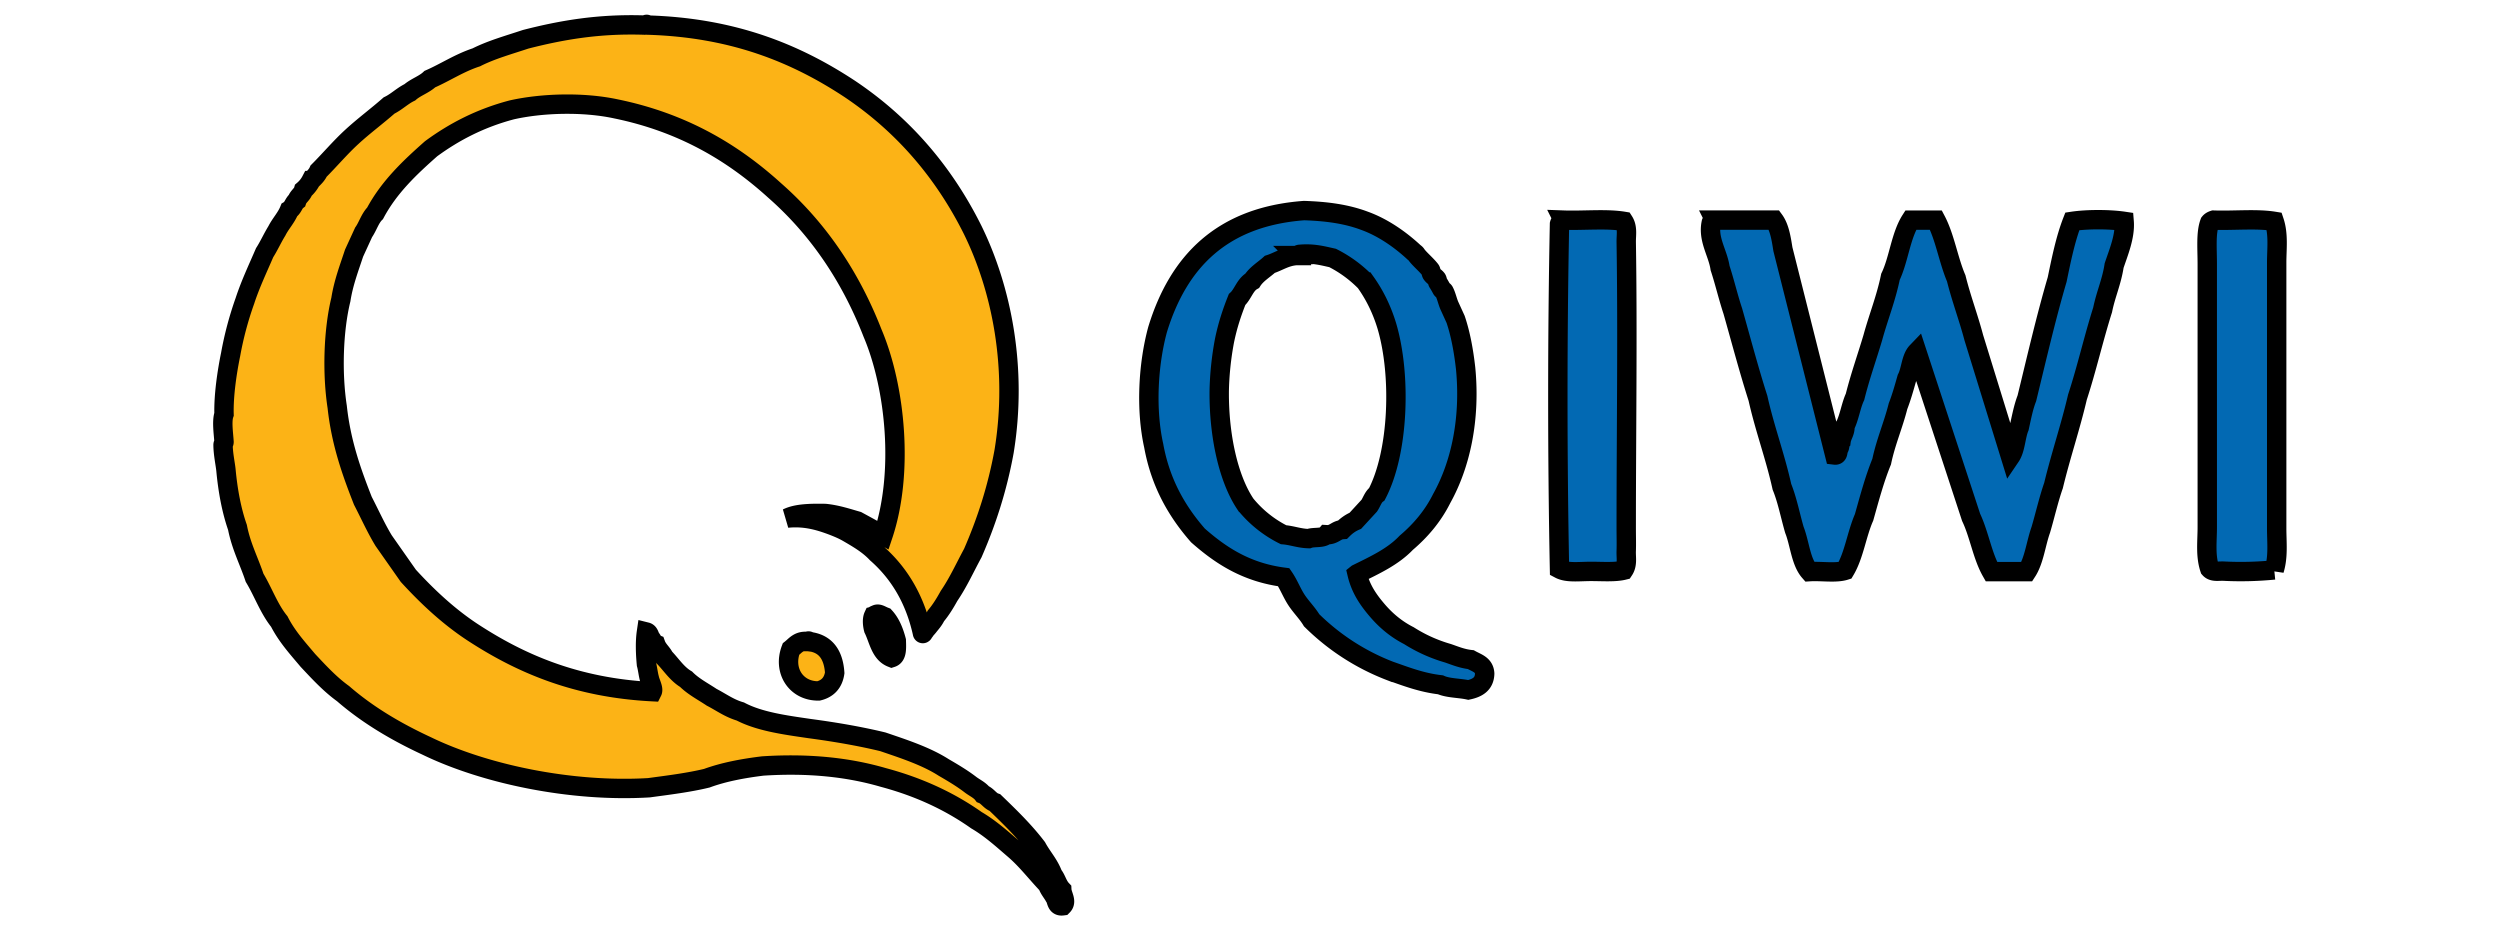 <svg xmlns="http://www.w3.org/2000/svg" width="129" height="48" shape-rendering="geometricPrecision" image-rendering="optimizeQuality" stroke="null" xmlns:v="https://vecta.io/nano"><path d="M54.334 45.15c-.202-.555-.568-.933-.833-1.425-.643-.845-1.4-1.577-2.157-2.308-.265-.088-.378-.341-.631-.441-.164-.214-.429-.328-.643-.492-.429-.328-.896-.605-1.375-.883-.908-.58-2.031-.946-3.141-1.324-1.198-.29-2.46-.505-3.771-.681-1.299-.189-2.598-.366-3.582-.883-.568-.164-.984-.479-1.476-.732-.454-.303-.946-.555-1.324-.933-.467-.278-.757-.744-1.123-1.123-.126-.252-.341-.404-.441-.681-.126-.05-.164-.202-.24-.29-.088-.101-.088-.303-.24-.341-.076.517-.05 1.135 0 1.665.063.227.088.505.151.732.038.202.227.53.151.681-3.935-.202-6.811-1.451-9.309-3.09-1.236-.82-2.296-1.816-3.28-2.889l-1.274-1.816c-.391-.643-.719-1.375-1.072-2.056-.58-1.476-1.123-2.989-1.324-4.844-.265-1.728-.202-3.935.189-5.537.139-.883.429-1.627.681-2.397l.492-1.072c.214-.303.328-.719.593-.984.719-1.35 1.791-2.359 2.889-3.33 1.186-.87 2.535-1.577 4.162-2.006 1.564-.353 3.696-.416 5.386-.05 3.431.706 6.017 2.245 8.186 4.213 2.195 1.93 3.885 4.377 5.045 7.354 1.198 2.825 1.615 7.228.542 10.431-.441-.252-.883-.492-1.324-.732-.53-.151-1.047-.328-1.665-.391-.744-.013-1.476 0-1.955.24.971-.101 1.753.164 2.359.391.353.139.555.227.833.391.542.315 1.022.605 1.425 1.034 1.148 1.009 1.968 2.346 2.359 4.112 0 .05.063.038.05-.05.05-.013.076-.05.101-.101.063-.076.139-.151.202-.24.126-.151.252-.303.341-.492.265-.315.479-.669.681-1.034.467-.681.82-1.463 1.224-2.207.694-1.589 1.261-3.305 1.615-5.247.706-4.314-.139-8.401-1.615-11.415-1.514-3.04-3.633-5.474-6.37-7.303-2.762-1.816-5.991-3.153-10.431-3.28-.025-.088-.063.013-.151 0-2.346-.076-4.238.252-6.118.732-.87.29-1.779.542-2.548.933-.883.29-1.589.769-2.397 1.123-.29.277-.732.416-1.034.681-.391.189-.681.492-1.072.681-.631.555-1.299 1.047-1.917 1.615-.605.555-1.135 1.186-1.715 1.766-.088.202-.24.341-.391.492a1.65 1.65 0 0 1-.391.492c-.063.227-.265.315-.341.542-.164.126-.202.378-.391.492-.164.404-.454.694-.643 1.072-.227.366-.404.769-.631 1.123-.353.82-.732 1.615-1.022 2.498a17.53 17.53 0 0 0-.732 2.75c-.189.921-.366 2.119-.341 3.09-.126.353-.025 1.009 0 1.425 0 .076-.05.101-.05.151 0 .467.126 1.034.151 1.324.101 1.072.29 2.069.593 2.939.189.971.593 1.728.883 2.598.441.732.744 1.602 1.274 2.258.391.769.946 1.375 1.476 2.006.568.605 1.135 1.224 1.816 1.715 1.249 1.085 2.712 1.955 4.314 2.699 2.989 1.451 7.455 2.397 11.466 2.157 1.022-.139 2.056-.265 2.989-.492.858-.315 1.854-.505 2.889-.631 2.359-.151 4.402.063 6.219.593 1.842.492 3.431 1.236 4.806 2.207.732.429 1.337.984 1.955 1.514.631.542 1.135 1.211 1.715 1.816.076.227.227.391.341.593.151.164.076.542.441.492.227-.227-.038-.555-.05-.833-.227-.24-.278-.555-.454-.757zm-9.157-13.421c-.05 0-.063.038-.101.05-.088.189-.05.492 0 .681.265.542.353 1.249.933 1.476.278-.088.252-.492.24-.883-.126-.479-.303-.908-.593-1.224-.202-.076-.341-.202-.479-.101zm-3.431 1.375c0-.025-.038-.05-.05 0-.479-.063-.643.202-.883.391-.416 1.097.252 2.17 1.425 2.157.467-.114.757-.416.833-.933-.063-.921-.454-1.514-1.324-1.615z" fill="#fcb316"/><path fill="#0269b3" d="M70.026 29.61c.189.795.593 1.362 1.047 1.892s.984.971 1.627 1.299a7.75 7.75 0 0 0 2.018.908c.366.126.719.278 1.173.328.315.177.694.265.719.719-.013.542-.378.744-.845.845-.467-.101-1.047-.088-1.438-.265-.984-.114-1.779-.429-2.611-.719a11.74 11.74 0 0 1-4.036-2.611c-.227-.378-.542-.681-.782-1.047s-.404-.807-.656-1.173c-1.942-.252-3.267-1.135-4.427-2.157-1.072-1.224-1.93-2.687-2.283-4.629-.416-1.867-.29-4.2.202-6.004 1.072-3.494 3.317-5.815 7.556-6.13 1.173.038 2.195.177 3.128.53.946.341 1.842.971 2.548 1.627.063.05.088.063.126.126.151.214.517.517.719.782.038.05.025.139.063.202.076.114.189.164.265.265.038.063.025.139.063.189a4.86 4.86 0 0 1 .189.328c.025.05.114.088.126.126.114.214.164.479.265.719l.328.719c.252.744.416 1.627.517 2.535.252 2.624-.265 4.97-1.236 6.71-.454.908-1.085 1.652-1.829 2.283-.681.719-1.615 1.148-2.535 1.602zm-3.128-16.423c-.568.038-.908.303-1.375.454-.303.277-.681.492-.908.845-.378.214-.479.694-.782.971-.252.631-.492 1.337-.656 2.157-.151.807-.252 1.715-.265 2.611-.013 2.245.467 4.478 1.362 5.802a5.96 5.96 0 0 0 1.955 1.564c.454.038.807.189 1.299.202.278-.101.732 0 .908-.202.404.025.492-.24.845-.265.189-.189.391-.341.656-.454l.719-.782c.126-.189.202-.454.391-.593 1.135-2.17 1.261-6.143.517-8.666-.278-.921-.669-1.665-1.11-2.283a6.42 6.42 0 0 0-1.69-1.236c-.517-.114-1.009-.252-1.69-.189-.038 0-.076.013-.063.063h-.114zm13.761-1.829c1.022.038 2.22-.088 3.128.063.202.315.126.694.126 1.047.076 4.781 0 9.914 0 14.796 0 .391.013.795 0 1.173-.013.328.076.681-.126.984-.454.114-1.11.063-1.69.063-.618 0-1.224.088-1.627-.126-.114-5.777-.114-12.008 0-17.798.025-.101.088-.164.189-.202zm7.82 0h3.065c.278.378.366.946.454 1.501l2.674 10.621c.202.025.139-.214.202-.328.088-.088.038-.303.126-.391.038-.29.214-.441.202-.782.227-.441.303-1.047.517-1.501.265-1.06.618-2.043.921-3.065.29-1.06.681-2.018.908-3.128.429-.896.53-2.119 1.047-2.926h1.299c.467.883.643 2.056 1.047 3.002.265 1.06.631 2.018.908 3.065l1.892 6.13c.265-.391.265-1.047.454-1.501.114-.517.214-1.047.391-1.501.505-2.069.984-4.15 1.564-6.13.214-1.034.429-2.094.782-3.002.757-.114 1.917-.114 2.674 0 .063.769-.29 1.602-.517 2.283-.126.832-.429 1.476-.593 2.283-.467 1.476-.82 3.04-1.299 4.503-.366 1.564-.858 3.002-1.236 4.566-.252.719-.429 1.514-.656 2.283-.252.706-.341 1.577-.719 2.157h-1.829c-.467-.82-.631-1.93-1.047-2.8l-2.8-8.539c-.303.315-.303.959-.517 1.362-.139.492-.278.984-.454 1.438-.252.996-.631 1.842-.845 2.863-.366.896-.631 1.892-.908 2.876-.378.858-.517 1.955-.984 2.737-.479.151-1.236.025-1.829.063-.454-.517-.505-1.451-.782-2.157-.214-.732-.366-1.539-.643-2.22-.353-1.589-.883-2.989-1.236-4.566-.467-1.463-.87-2.989-1.299-4.503-.24-.719-.416-1.488-.656-2.22-.114-.782-.643-1.488-.454-2.346.025-.063.101-.101.177-.126zm25.744 0c1.022.038 2.207-.088 3.128.063.227.681.126 1.413.126 2.144v13.686c0 .744.088 1.463-.126 2.157a17.47 17.47 0 0 1-2.611.063c-.252-.013-.555.063-.719-.126-.227-.681-.126-1.4-.126-2.157V13.641c0-.82-.076-1.615.126-2.157.05-.063.126-.101.202-.126z"/></svg>